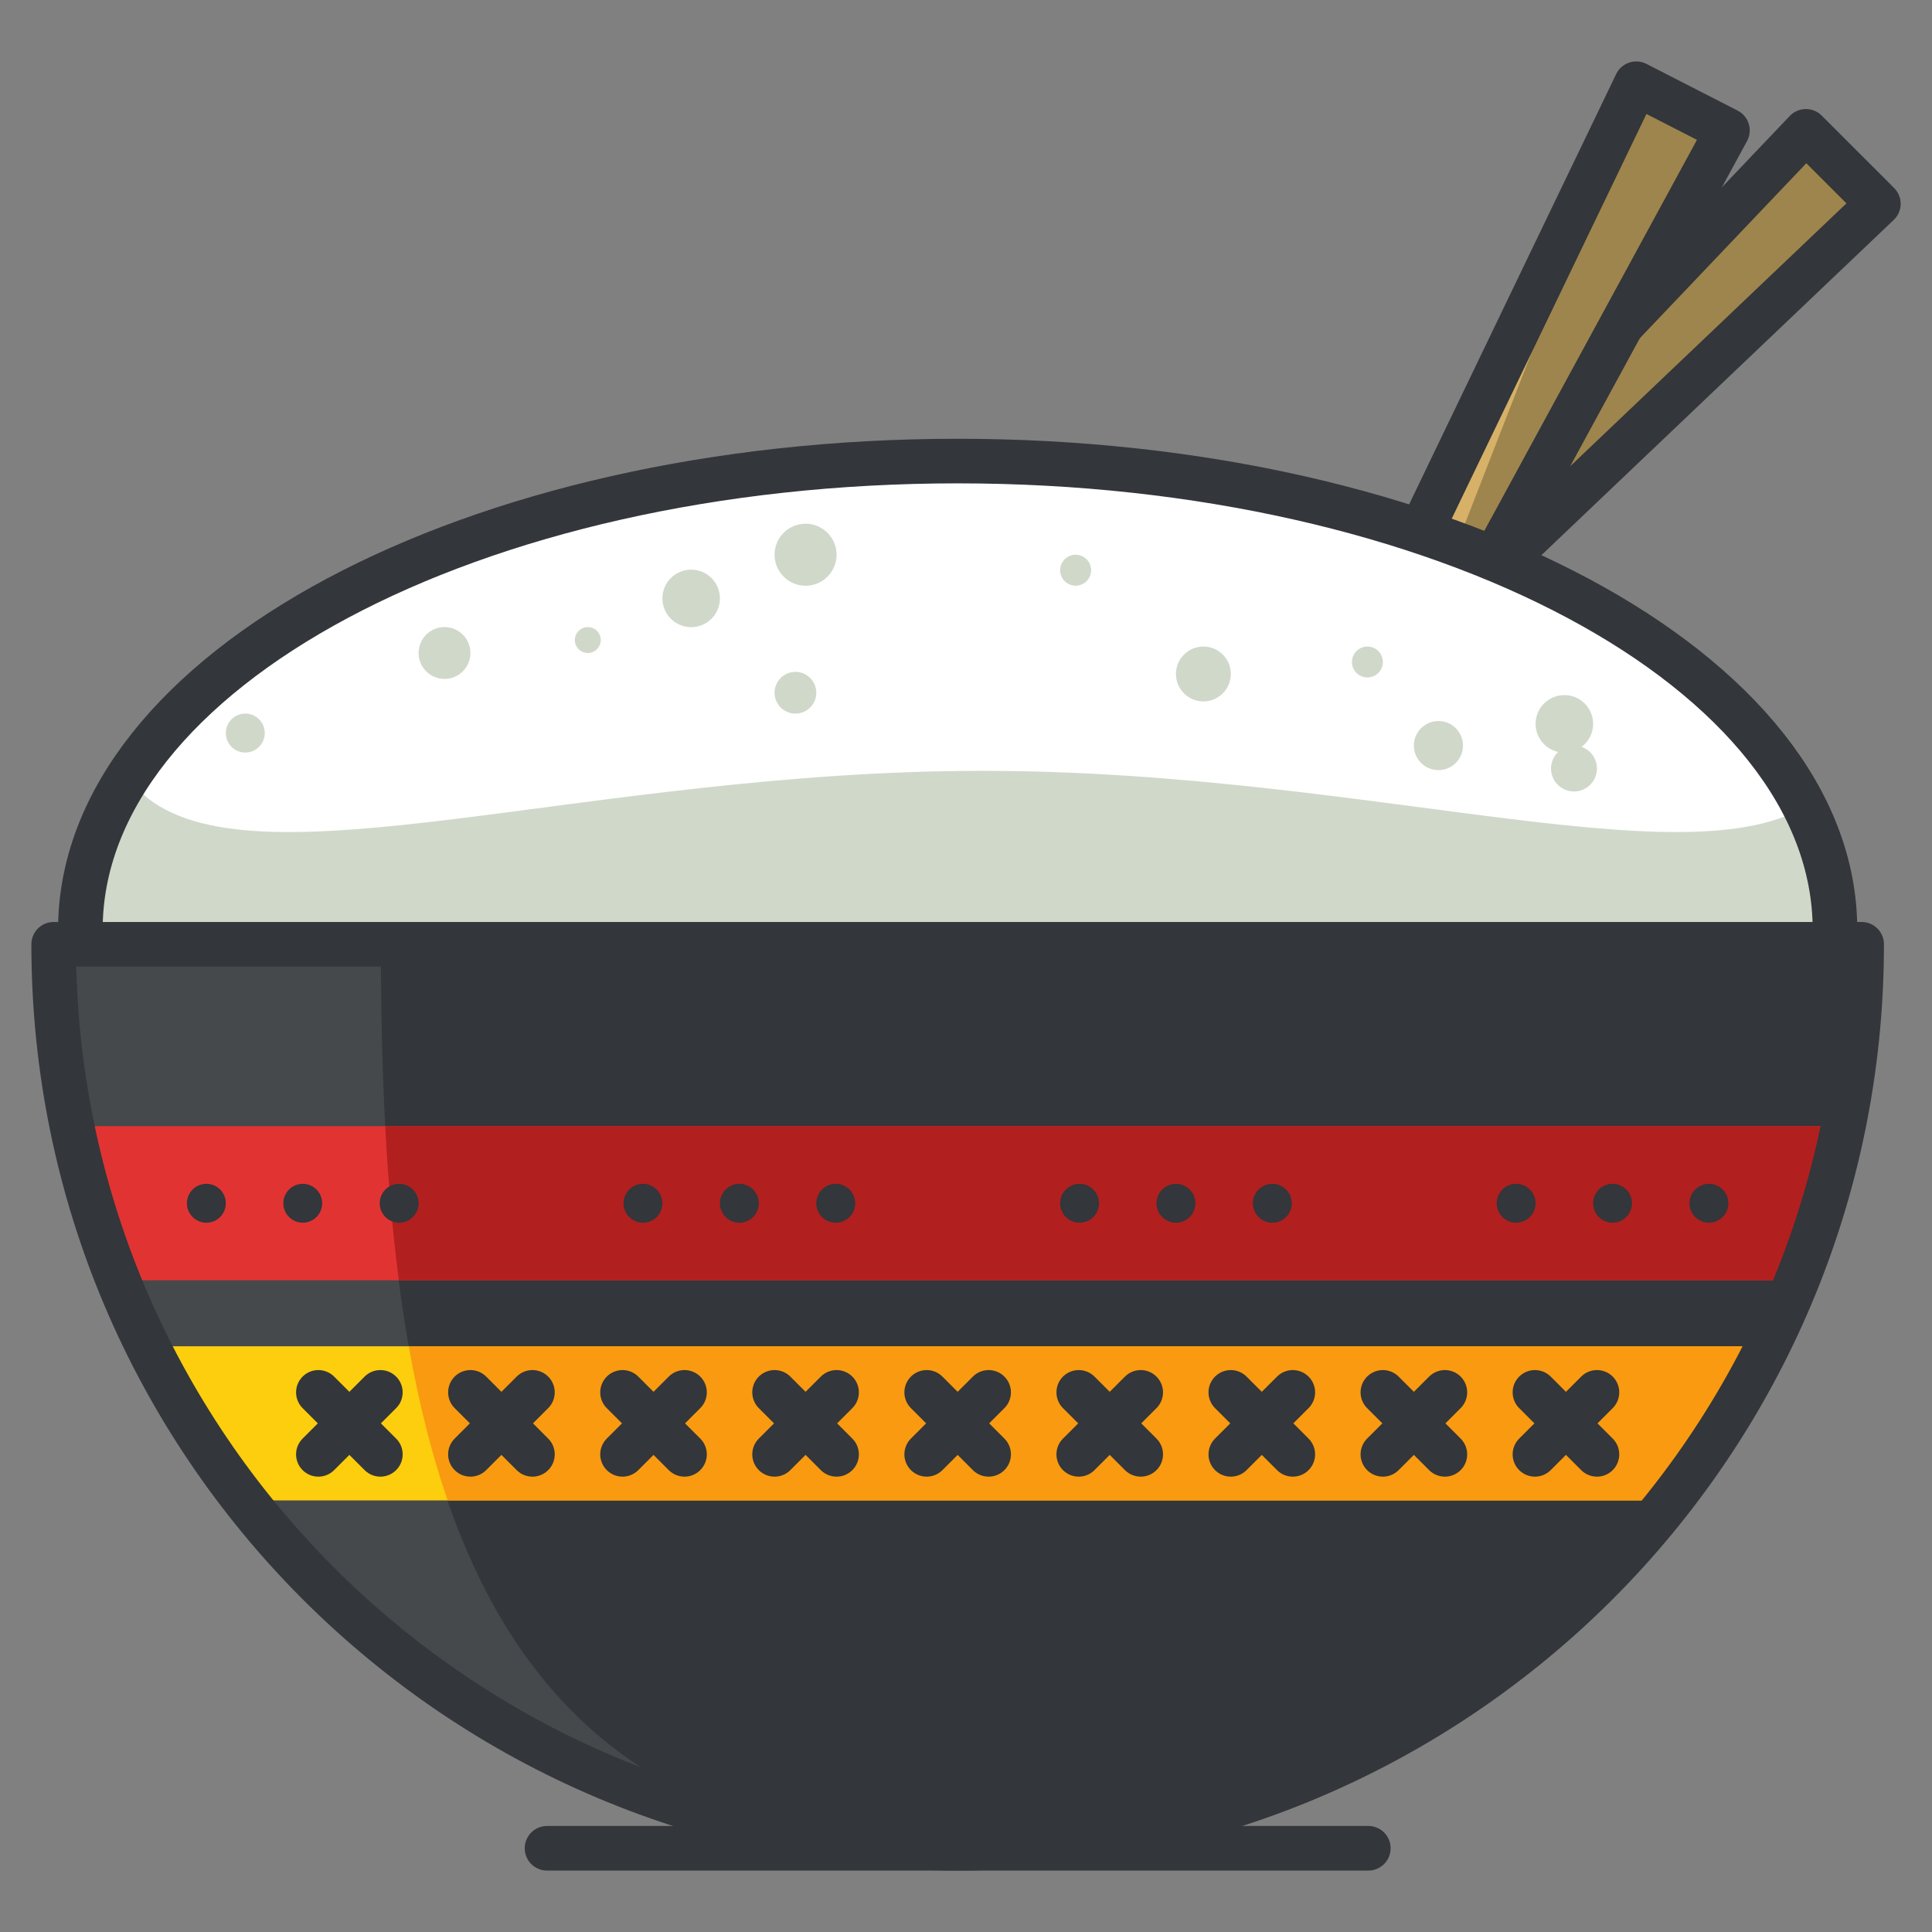 <?xml version="1.0" encoding="utf-8"?>
<!-- Generator: Adobe Illustrator 16.0.0, SVG Export Plug-In . SVG Version: 6.00 Build 0)  -->
<!DOCTYPE svg PUBLIC "-//W3C//DTD SVG 1.1//EN" "http://www.w3.org/Graphics/SVG/1.1/DTD/svg11.dtd">
<svg version="1.1" id="Layer_1" xmlns="http://www.w3.org/2000/svg" xmlns:xlink="http://www.w3.org/1999/xlink" x="0px" y="0px"
	 width="130px" height="130px" viewBox="0 0 130 130" enable-background="new 0 0 130 130" xml:space="preserve">
<rect x="0" y="0" width="130" height="130" fill="#808080" stroke="none"/>
<g>
	<g>
		<g>
			<g>
				<polygon fill="#D6B167" points="87.107,51.092 84.135,48.121 121.516,8.837 126.391,13.711 				"/>
				<polygon fill="#9E854D" points="87.107,51.092 87.107,51.092 121.516,8.837 126.391,13.711 				"/>
				
					<polygon fill="none" stroke="#33363A" stroke-width="3" stroke-linecap="round" stroke-linejoin="round" stroke-miterlimit="10" points="
					87.107,51.092 84.135,48.121 121.516,8.837 126.391,13.711 				"/>
			</g>
			<g>
				<polygon fill="#D6B167" points="90.328,56.414 86.588,54.498 110.1,5.634 116.236,8.776 				"/>
				<polygon fill="#9E854D" points="90.328,56.414 90.328,56.414 110.1,5.634 116.236,8.776 				"/>
				
					<polygon fill="none" stroke="#33363A" stroke-width="3" stroke-linecap="round" stroke-linejoin="round" stroke-miterlimit="10" points="
					90.328,56.414 86.588,54.498 110.1,5.634 116.236,8.776 				"/>
			</g>
			<g>
				<path fill="#D0D8CA" d="M123.471,62.55c0,17.41-26.43,18.414-59.031,18.414S5.408,79.96,5.408,62.55
					c0-17.412,26.43-31.526,59.031-31.526S123.471,45.138,123.471,62.55z"/>
				<path fill="#FFFFFF" d="M66.121,31.024c-26.662,0-49.186,9.44-56.512,22.403c7.326,6.559,29.85-1.559,56.512-1.559
					c26.66,0,49.184,8.117,56.512,1.559C115.305,40.464,92.781,31.024,66.121,31.024z"/>
				
					<path fill="none" stroke="#33363A" stroke-width="3" stroke-linecap="round" stroke-linejoin="round" stroke-miterlimit="10" d="
					M123.471,62.55c0,17.41-26.43,18.414-59.031,18.414S5.408,79.96,5.408,62.55c0-17.412,26.43-31.526,59.031-31.526
					S123.471,45.138,123.471,62.55z"/>
			</g>
			<g>
				<path fill="#45494C" d="M3.611,63.538c0,33.595,27.232,60.828,60.828,60.828c33.594,0,60.828-27.233,60.828-60.828H3.611z"/>
				<path fill="#33363A" d="M25.631,63.538c0,33.595,5.213,60.828,38.809,60.828c33.594,0,60.828-27.233,60.828-60.828H25.631z"/>
				<path fill="#E23333" d="M120.906,86.15c1.334-3.324,2.396-6.787,3.127-10.371H4.844c0.732,3.584,1.795,7.047,3.127,10.371
					H120.906z"/>
				<path fill="#B21F1F" d="M25.92,75.779c0.188,3.584,0.486,7.047,0.916,10.371h94.07c0,0,0.002,0,0.002-0.001
					c0.33-0.825,0.643-1.657,0.939-2.499c0.01-0.028,0.018-0.056,0.027-0.082c0.283-0.805,0.549-1.616,0.797-2.436
					c0.061-0.201,0.113-0.405,0.174-0.607c0.193-0.664,0.385-1.328,0.557-2c0.182-0.717,0.344-1.441,0.5-2.168
					c0.041-0.194,0.092-0.384,0.131-0.578H25.92z"/>
				<path fill="#FCCE0D" d="M112.377,100.959c2.512-3.215,4.711-6.685,6.545-10.372H9.957c1.834,3.688,4.031,7.157,6.545,10.372
					H112.377z"/>
				<path fill="#F99A10" d="M27.508,90.587c0.648,3.688,1.506,7.157,2.615,10.372h82.254c0,0,0-0.001,0-0.002
					c0.625-0.801,1.232-1.618,1.818-2.448c0.004-0.004,0.006-0.01,0.01-0.014c0.578-0.821,1.135-1.658,1.674-2.508
					c0.012-0.021,0.025-0.039,0.037-0.059c0.531-0.843,1.043-1.699,1.533-2.568c0.014-0.023,0.027-0.049,0.041-0.072
					c0.498-0.886,0.975-1.785,1.43-2.697c0,0,0-0.002,0.002-0.004H27.508z"/>
				
					<path fill="none" stroke="#33363A" stroke-width="3" stroke-linecap="round" stroke-linejoin="round" stroke-miterlimit="10" d="
					M3.611,63.538c0,33.595,27.232,60.828,60.828,60.828c33.594,0,60.828-27.233,60.828-60.828H3.611z"/>
				<g>
					<g>
						<circle fill="#33363A" cx="13.887" cy="80.965" r="1.309"/>
						<circle fill="#33363A" cx="20.372" cy="80.965" r="1.308"/>
						<circle fill="#33363A" cx="26.858" cy="80.965" r="1.308"/>
					</g>
					<g>
						<circle fill="#33363A" cx="43.264" cy="80.965" r="1.309"/>
						<circle fill="#33363A" cx="49.75" cy="80.965" r="1.309"/>
						<circle fill="#33363A" cx="56.236" cy="80.965" r="1.309"/>
					</g>
					<g>
						<circle fill="#33363A" cx="72.642" cy="80.965" r="1.308"/>
						<circle fill="#33363A" cx="79.127" cy="80.965" r="1.309"/>
						<circle fill="#33363A" cx="85.613" cy="80.965" r="1.309"/>
					</g>
					<g>
						<circle fill="#33363A" cx="102.019" cy="80.965" r="1.308"/>
						<circle fill="#33363A" cx="108.505" cy="80.965" r="1.308"/>
						<circle fill="#33363A" cx="114.991" cy="80.965" r="1.308"/>
					</g>
				</g>
				<g>
					<g>
						
							<line fill="none" stroke="#33363A" stroke-width="3" stroke-linecap="round" stroke-linejoin="round" stroke-miterlimit="10" x1="21.422" y1="93.689" x2="25.594" y2="97.86"/>
						
							<line fill="none" stroke="#33363A" stroke-width="3" stroke-linecap="round" stroke-linejoin="round" stroke-miterlimit="10" x1="21.422" y1="97.86" x2="25.594" y2="93.689"/>
					</g>
					<g>
						
							<line fill="none" stroke="#33363A" stroke-width="3" stroke-linecap="round" stroke-linejoin="round" stroke-miterlimit="10" x1="31.654" y1="93.689" x2="35.826" y2="97.86"/>
						
							<line fill="none" stroke="#33363A" stroke-width="3" stroke-linecap="round" stroke-linejoin="round" stroke-miterlimit="10" x1="31.654" y1="97.86" x2="35.826" y2="93.689"/>
					</g>
					<g>
						
							<line fill="none" stroke="#33363A" stroke-width="3" stroke-linecap="round" stroke-linejoin="round" stroke-miterlimit="10" x1="41.889" y1="93.689" x2="46.059" y2="97.86"/>
						
							<line fill="none" stroke="#33363A" stroke-width="3" stroke-linecap="round" stroke-linejoin="round" stroke-miterlimit="10" x1="41.889" y1="97.86" x2="46.059" y2="93.689"/>
					</g>
					<g>
						
							<line fill="none" stroke="#33363A" stroke-width="3" stroke-linecap="round" stroke-linejoin="round" stroke-miterlimit="10" x1="52.119" y1="93.689" x2="56.291" y2="97.86"/>
						
							<line fill="none" stroke="#33363A" stroke-width="3" stroke-linecap="round" stroke-linejoin="round" stroke-miterlimit="10" x1="52.119" y1="97.86" x2="56.291" y2="93.689"/>
					</g>
					<g>
						
							<line fill="none" stroke="#33363A" stroke-width="3" stroke-linecap="round" stroke-linejoin="round" stroke-miterlimit="10" x1="62.354" y1="93.689" x2="66.523" y2="97.86"/>
						
							<line fill="none" stroke="#33363A" stroke-width="3" stroke-linecap="round" stroke-linejoin="round" stroke-miterlimit="10" x1="62.354" y1="97.86" x2="66.523" y2="93.689"/>
					</g>
					<g>
						
							<line fill="none" stroke="#33363A" stroke-width="3" stroke-linecap="round" stroke-linejoin="round" stroke-miterlimit="10" x1="72.586" y1="93.689" x2="76.756" y2="97.86"/>
						
							<line fill="none" stroke="#33363A" stroke-width="3" stroke-linecap="round" stroke-linejoin="round" stroke-miterlimit="10" x1="72.586" y1="97.86" x2="76.756" y2="93.689"/>
					</g>
					<g>
						
							<line fill="none" stroke="#33363A" stroke-width="3" stroke-linecap="round" stroke-linejoin="round" stroke-miterlimit="10" x1="82.818" y1="93.689" x2="86.99" y2="97.86"/>
						
							<line fill="none" stroke="#33363A" stroke-width="3" stroke-linecap="round" stroke-linejoin="round" stroke-miterlimit="10" x1="82.818" y1="97.86" x2="86.99" y2="93.689"/>
					</g>
					<g>
						
							<line fill="none" stroke="#33363A" stroke-width="3" stroke-linecap="round" stroke-linejoin="round" stroke-miterlimit="10" x1="93.051" y1="93.689" x2="97.223" y2="97.86"/>
						
							<line fill="none" stroke="#33363A" stroke-width="3" stroke-linecap="round" stroke-linejoin="round" stroke-miterlimit="10" x1="93.051" y1="97.86" x2="97.223" y2="93.689"/>
					</g>
					<g>
						
							<line fill="none" stroke="#33363A" stroke-width="3" stroke-linecap="round" stroke-linejoin="round" stroke-miterlimit="10" x1="103.283" y1="93.689" x2="107.455" y2="97.86"/>
						
							<line fill="none" stroke="#33363A" stroke-width="3" stroke-linecap="round" stroke-linejoin="round" stroke-miterlimit="10" x1="103.283" y1="97.86" x2="107.455" y2="93.689"/>
					</g>
				</g>
			</g>
			<circle fill="#D0D8CA" cx="80.973" cy="45.351" r="1.846"/>
			<circle fill="#D0D8CA" cx="92.011" cy="44.544" r="1.04"/>
			<circle fill="#D0D8CA" cx="96.789" cy="50.168" r="1.652"/>
			<circle fill="#D0D8CA" cx="105.91" cy="51.713" r="1.545"/>
			<circle fill="#D0D8CA" cx="105.262" cy="48.707" r="1.936"/>
		</g>
		<circle fill="#D0D8CA" cx="29.91" cy="43.939" r="1.744"/>
		<circle fill="#D0D8CA" cx="39.552" cy="43.067" r="0.872"/>
		<circle fill="#D0D8CA" cx="46.507" cy="40.265" r="1.935"/>
		<circle fill="#D0D8CA" cx="54.205" cy="37.326" r="2.086"/>
		<ellipse fill="#D0D8CA" cx="67.284" cy="45.208" rx="0.761" ry="0.001"/>
		<circle fill="#D0D8CA" cx="72.376" cy="38.368" r="1.042"/>
		<circle fill="#D0D8CA" cx="53.523" cy="46.612" r="1.404"/>
		<circle fill="#D0D8CA" cx="16.505" cy="49.326" r="1.31"/>
	</g>
	
		<line fill="none" stroke="#33363A" stroke-width="3" stroke-linecap="round" stroke-linejoin="round" stroke-miterlimit="10" x1="36.807" y1="124.366" x2="92.072" y2="124.366"/>
</g>
</svg>
